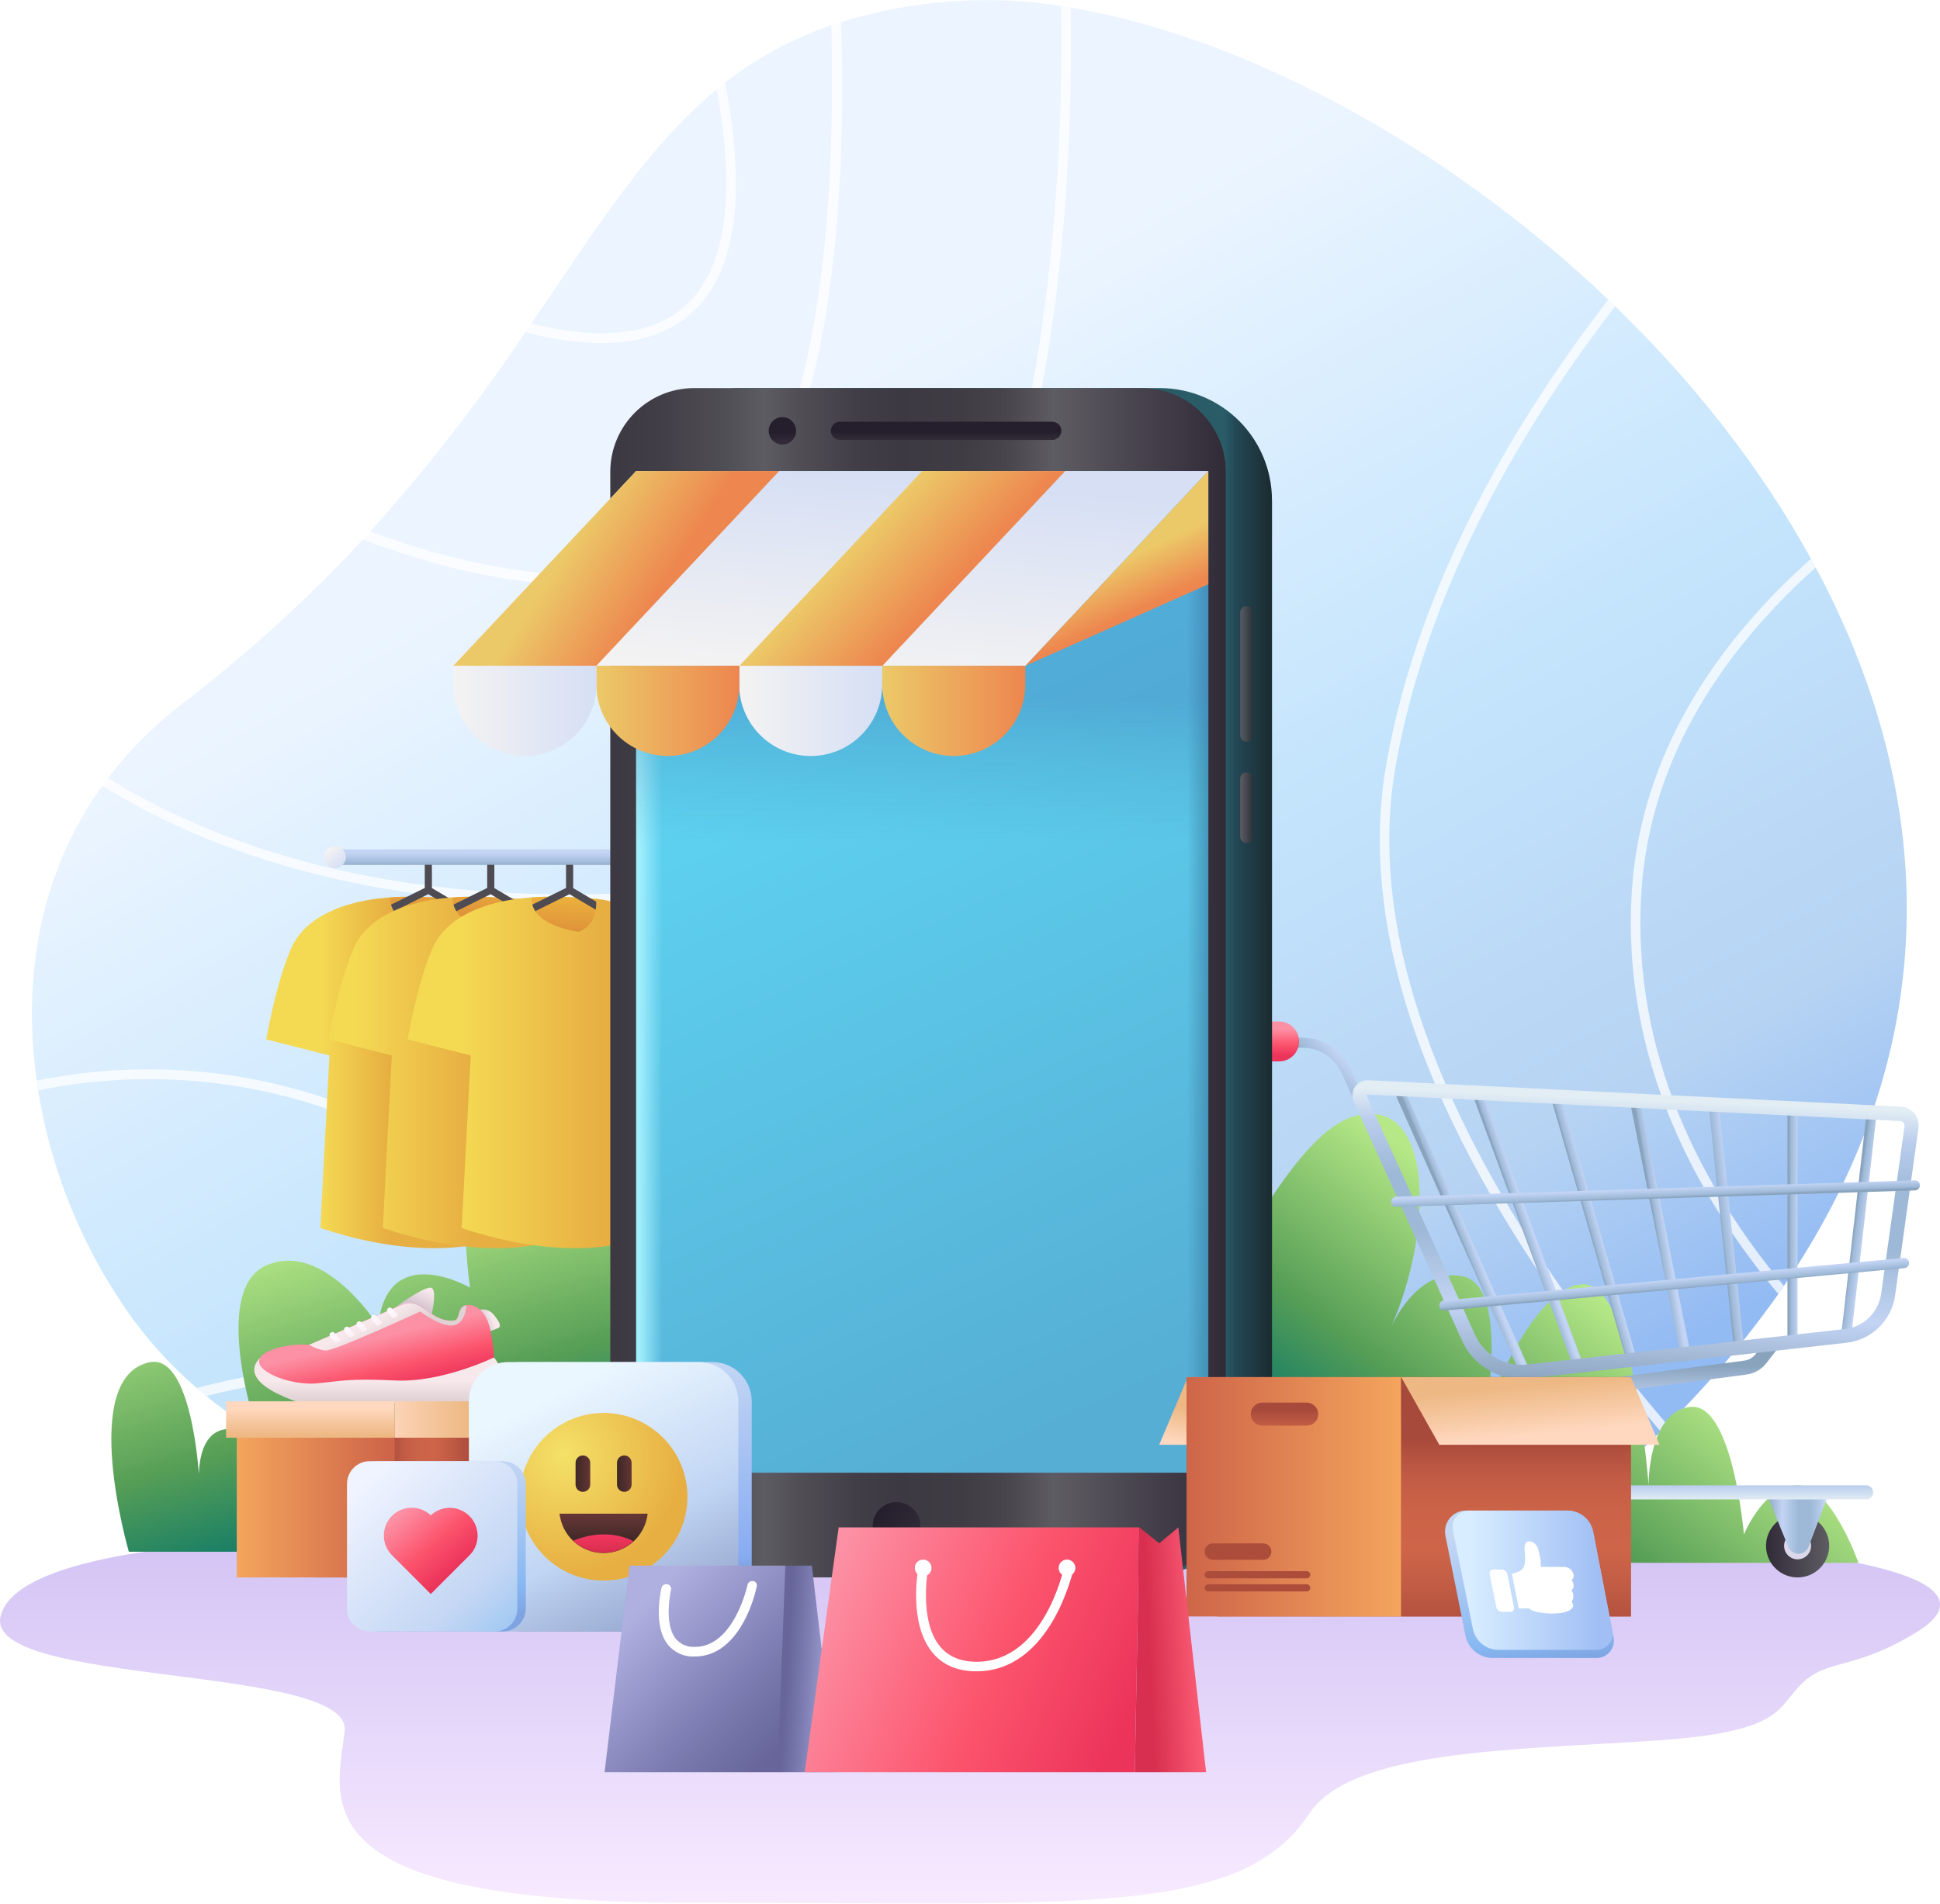 <svg xmlns="http://www.w3.org/2000/svg" xmlns:xlink="http://www.w3.org/1999/xlink" width="592" height="581" viewBox="0 0 592 581" fill="none"><g clip-path="url(#clip0_2497_10665)"><path d="M544.369 392.453C543.816 393.283 543.234 394.113 542.667 394.943C532.575 409.216 521.253 422.578 508.832 434.877C508.163 435.575 507.464 436.332 506.765 436.929C500.488 443.102 493.775 449.231 486.625 455.317H129.606C129.606 455.317 94.898 452.143 62.94 426.069C61.965 425.283 61.005 424.467 60.03 423.637C53.081 417.628 46.788 410.898 41.257 403.561C25.915 382.655 15.764 358.398 11.642 332.792C11.497 331.802 11.336 330.798 11.206 329.793C6.913 299.424 11.598 267.192 31.186 239.866C31.754 239.079 32.336 238.279 32.918 237.507C39.512 228.866 47.236 221.149 55.882 214.563C75.533 199.497 93.881 182.803 110.731 164.657C111.502 163.827 112.273 162.997 113.016 162.167C130.222 143.048 146.037 122.721 160.341 101.342L162.16 98.707C181.922 69.735 197.435 44.84 218.726 27.253C219.57 26.555 220.414 25.798 221.302 25.186C231.034 17.579 241.981 11.673 253.681 7.716C254.671 7.367 255.66 7.046 256.679 6.726C267.852 3.279 279.387 1.14 291.052 0.349C301.958 -0.383 312.911 0.105 323.708 1.805C324.683 1.951 325.687 2.096 326.619 2.271C379.008 11.006 440.959 43.967 490.728 91.413C491.427 92.082 492.184 92.752 492.824 93.436C516.385 116.22 537.079 142.251 552.577 170.465C553.043 171.353 553.523 172.227 554.032 173.115C589.381 239.094 596.089 316.676 544.369 392.453Z" fill="url(#paint0_linear_2497_10665)"></path><g opacity="0.75"><path d="M508.832 434.877C508.162 435.575 507.464 436.332 506.765 436.929C500.857 430.043 494.876 422.749 488.938 415.092C452.47 368.024 411.417 298.26 423.059 233.111C433.1 176.711 463.355 126.906 490.845 91.384C491.543 92.053 492.3 92.723 492.94 93.407C465.741 128.624 435.865 177.846 425.911 233.62C414.487 297.677 455.147 366.699 491.252 413.286C497.073 420.857 503.011 428.02 508.832 434.877Z" fill="white"></path><path d="M500.886 272.098C497.612 322.674 520.474 363.817 544.37 392.453C543.817 393.283 543.234 394.113 542.667 394.943C518.204 365.826 494.643 323.795 497.976 271.909C500.799 228.685 525.146 195.04 552.694 170.48C553.159 171.368 553.64 172.241 554.149 173.13C527.256 197.209 503.622 230.024 500.886 272.098Z" fill="white"></path><path d="M324.203 72.297C319.474 123.893 305.809 194.341 267.565 236.939C245.008 262.053 216.194 275.155 181.908 275.825C179.288 275.825 176.698 275.825 174.137 275.825C107.442 275.825 61.369 258.486 31.114 239.793C31.681 239.007 32.263 238.206 32.846 237.434C63.886 256.608 111.75 274.296 181.908 272.913C215.379 272.258 243.465 259.49 265.454 235.061C319.299 175.066 324.669 58.234 323.825 1.878C324.8 2.024 325.804 2.169 326.735 2.344C327.136 25.69 326.29 49.041 324.203 72.297Z" fill="white"></path><path d="M216.15 168.878C204.202 175.736 190.348 178.414 175.985 178.414C153.647 178.414 130.1 171.95 110.731 164.7C111.502 163.87 112.274 163.041 113.016 162.211C144.26 173.683 185.881 182.913 214.695 166.36C252.124 144.857 254.976 55.482 253.681 7.672C254.671 7.323 255.66 7.003 256.679 6.682C258.193 54.755 255.617 146.167 216.15 168.878Z" fill="white"></path><path d="M209.077 97.163C201.801 102.681 192.822 104.719 183.479 104.719C175.653 104.594 167.876 103.459 160.341 101.342L162.16 98.707C177.6 102.652 195.34 103.977 207.273 94.849C221.171 84.25 225.013 61.539 218.682 27.253C219.526 26.555 220.37 25.798 221.258 25.186C228.229 61.51 224.11 85.691 209.077 97.163Z" fill="white"></path><path d="M252.502 455.317H246.157C226.671 444.296 212.25 428.151 196.679 410.724C178.604 390.488 158.114 367.544 125.851 349.942C91.022 330.85 50.54 324.771 11.642 332.792C11.497 331.802 11.336 330.798 11.206 329.793C13.185 329.4 15.222 329.022 17.303 328.687C55.029 322.399 93.772 328.983 127.306 347.38C160.006 365.229 180.671 388.362 198.92 408.788C215.481 427.408 230.79 444.529 252.502 455.317Z" fill="white"></path><path d="M161.825 455.317H158.623C153.501 443.204 145.628 434.221 135.077 428.485C114.296 417.173 86.253 420.071 62.896 426.069C61.921 425.282 60.961 424.467 59.986 423.637C84.187 417.13 114.005 413.694 136.46 425.923C148.015 432.183 156.47 442.025 161.825 455.317Z" fill="white"></path></g><path d="M80.883 470.428C80.883 470.428 5.006 471.957 0.16 493.358C-4.686 514.759 107.369 507.917 105.172 528.298C102.974 548.68 89.76 580.709 209.397 580.709C329.034 580.709 378.368 585.484 399.498 553.572C412.348 534.165 460.459 534.165 504.772 531.254C544.34 528.648 541.924 521.529 549.885 513.784C557.845 506.038 565.893 509.955 585.131 497.973C606.523 484.637 586.15 468.055 406.571 467.691L80.883 470.428Z" fill="url(#paint1_linear_2497_10665)"></path><rect x="214.578" y="470.341" width="309.971" height="43.675" fill="url(#pattern0_2497_10665)"></rect><rect x="70.507" y="477.62" width="164.444" height="33.484" fill="url(#pattern1_2497_10665)"></rect><rect x="172.375" y="518.384" width="227.021" height="37.852" fill="url(#pattern2_2497_10665)"></rect><rect x="526.004" y="473.253" width="36.382" height="11.647" fill="url(#pattern3_2497_10665)"></rect><path d="M382.559 374.517C382.559 374.517 398.567 345.124 412.712 340.829C437.102 333.404 438.063 374.022 424.485 405.075C424.485 405.075 432.387 386.63 446.387 389.541C460.386 392.453 453.459 430.684 453.459 430.684C453.459 430.684 467.532 392.395 483.074 391.973C498.616 391.551 503.069 453.293 503.069 453.293C503.069 453.293 502.836 430.888 515.803 429.388C528.769 427.889 532.16 468.332 532.16 468.332C532.16 468.332 538.243 453.293 548.546 453.293C558.849 453.293 567.115 476.98 567.115 476.98H377.786L382.559 374.517Z" fill="url(#paint2_linear_2497_10665)"></path><path d="M192.735 395.365C192.735 395.365 181.849 346.841 158.609 344.41C135.368 341.979 143.445 392.992 143.445 392.992C143.445 392.992 118.211 378.361 115.387 404.639C115.387 404.639 98.899 378.433 81.247 386.208C63.595 393.982 79.05 438.866 79.05 438.866C79.05 438.866 61.587 427.83 60.67 449.828C60.67 449.828 58.472 413.039 45.637 415.761C23.808 420.362 39.321 473.602 39.321 473.602H193.026L192.735 395.365Z" fill="url(#paint3_linear_2497_10665)"></path><path d="M117.614 274.02C117.614 274.02 125.269 272.986 139.822 274.442C139.822 274.442 142.194 286.089 134.088 286.264C125.982 286.438 118.327 281.488 117.614 274.02Z" fill="url(#paint4_linear_2497_10665)"></path><path d="M131.803 271.05V261.601H129.62V271.006L115.795 277.849L116.755 279.814L130.668 272.913L142.281 279.77L143.387 277.892L131.803 271.05Z" fill="#4E4B53"></path><path d="M159.802 289.481C158.059 285.25 155.167 281.592 151.453 278.922C147.739 276.251 143.352 274.674 138.788 274.369C139.399 282.944 133.375 284.371 133.375 284.371C133.375 284.371 118.531 282.507 119.142 273.947C119.142 273.947 95.523 274.369 88.887 289.379C84.187 300.021 81.247 317.229 81.247 317.229L100.529 322.136L97.764 374.794C118.662 381.825 143.372 384.111 158.376 374.794L155.611 322.136L167.457 317.331C167.457 317.331 164.444 300.123 159.802 289.481Z" fill="url(#paint5_linear_2497_10665)"></path><path d="M136.664 274.02C136.664 274.02 144.304 272.986 158.871 274.442C158.871 274.442 161.243 286.089 153.137 286.264C145.031 286.438 137.377 281.488 136.664 274.02Z" fill="url(#paint6_linear_2497_10665)"></path><path d="M150.852 271.05V261.601H148.669V271.006L134.844 277.849L135.805 279.814L149.717 272.913L161.33 279.77L162.436 277.892L150.852 271.05Z" fill="#4E4B53"></path><path d="M178.851 289.481C177.106 285.249 174.211 281.591 170.495 278.92C166.778 276.249 162.389 274.673 157.823 274.369C158.434 282.944 152.424 284.371 152.424 284.371C152.424 284.371 137.566 282.507 138.191 273.947C138.191 273.947 114.572 274.369 107.936 289.379C103.236 300.021 100.282 317.229 100.282 317.229L119.564 322.136L116.813 374.794C137.711 381.825 162.421 384.111 177.411 374.794L174.631 322.136L186.462 317.331C186.462 317.331 183.552 300.123 178.851 289.481Z" fill="url(#paint7_linear_2497_10665)"></path><path d="M160.719 274.02C160.719 274.02 168.373 272.986 182.926 274.442C182.926 274.442 185.298 286.089 177.192 286.264C169.086 286.438 161.432 281.488 160.719 274.02Z" fill="url(#paint8_linear_2497_10665)"></path><path d="M174.908 271.05V261.601H172.725V271.006L158.9 277.849L159.875 279.814L173.773 272.913L185.386 279.77L186.492 277.892L174.908 271.05Z" fill="#4E4B53"></path><path d="M202.907 289.481C201.165 285.252 198.275 281.596 194.564 278.925C190.853 276.255 186.469 274.676 181.908 274.369C182.519 282.944 176.494 284.371 176.494 284.371C176.494 284.371 161.65 282.507 162.262 273.947C162.262 273.947 138.643 274.369 132.007 289.379C127.306 300.021 124.367 317.229 124.367 317.229L143.649 322.136L140.884 374.794C161.781 381.825 186.492 384.111 201.496 374.794L198.731 322.136L210.576 317.331C210.576 317.331 207.608 300.123 202.907 289.481Z" fill="url(#paint9_linear_2497_10665)"></path><path d="M192.734 259.243H102.203V263.96H192.734V259.243Z" fill="url(#paint10_linear_2497_10665)"></path><path d="M105.535 261.601C105.535 262.261 105.34 262.905 104.974 263.454C104.607 264.002 104.087 264.429 103.478 264.682C102.869 264.934 102.199 265 101.553 264.871C100.906 264.743 100.312 264.425 99.846 263.959C99.38 263.493 99.063 262.899 98.934 262.252C98.806 261.605 98.872 260.935 99.124 260.326C99.376 259.716 99.803 259.196 100.351 258.829C100.899 258.463 101.544 258.268 102.203 258.268C102.64 258.268 103.074 258.354 103.478 258.521C103.882 258.689 104.25 258.934 104.559 259.244C104.869 259.554 105.114 259.921 105.282 260.326C105.449 260.73 105.535 261.164 105.535 261.601Z" fill="url(#paint11_linear_2497_10665)"></path><path d="M474.575 471.797C474.575 473.703 474.01 475.566 472.951 477.151C471.893 478.736 470.388 479.972 468.628 480.701C466.867 481.43 464.93 481.621 463.062 481.249C461.193 480.878 459.476 479.96 458.129 478.612C456.782 477.264 455.864 475.547 455.492 473.677C455.121 471.808 455.311 469.87 456.04 468.109C456.77 466.348 458.004 464.842 459.589 463.783C461.173 462.724 463.036 462.159 464.941 462.159C467.496 462.159 469.946 463.175 471.753 464.982C473.56 466.789 474.575 469.241 474.575 471.797Z" fill="url(#paint12_linear_2497_10665)"></path><path d="M464.941 475.917C467.216 475.917 469.06 474.072 469.06 471.797C469.06 469.521 467.216 467.677 464.941 467.677C462.667 467.677 460.823 469.521 460.823 471.797C460.823 474.072 462.667 475.917 464.941 475.917Z" fill="#DBD8EA"></path><path d="M455.307 455.462L462.103 472.146C462.354 472.766 462.787 473.296 463.344 473.666C463.901 474.036 464.557 474.229 465.225 474.219C465.894 474.21 466.544 473.999 467.091 473.613C467.637 473.228 468.055 472.686 468.288 472.059L474.575 455.462H455.307Z" fill="url(#paint13_linear_2497_10665)"></path><path d="M558.18 471.797C558.18 473.703 557.615 475.566 556.556 477.151C555.498 478.736 553.993 479.972 552.233 480.701C550.472 481.43 548.535 481.621 546.666 481.249C544.798 480.878 543.081 479.96 541.734 478.612C540.386 477.264 539.469 475.547 539.097 473.677C538.726 471.808 538.916 469.87 539.645 468.109C540.375 466.348 541.609 464.842 543.194 463.783C544.778 462.724 546.641 462.159 548.546 462.159C551.101 462.159 553.551 463.175 555.358 464.982C557.165 466.789 558.18 469.241 558.18 471.797Z" fill="url(#paint14_linear_2497_10665)"></path><path d="M548.546 475.917C550.82 475.917 552.664 474.072 552.664 471.797C552.664 469.521 550.82 467.677 548.546 467.677C546.271 467.677 544.427 469.521 544.427 471.797C544.427 474.072 546.271 475.917 548.546 475.917Z" fill="#DBD8EA"></path><path d="M538.912 455.462L545.723 472.146C545.974 472.766 546.406 473.296 546.963 473.666C547.52 474.036 548.176 474.229 548.845 474.219C549.514 474.21 550.164 473.999 550.71 473.613C551.257 473.228 551.674 472.686 551.908 472.059L558.194 455.462H538.912Z" fill="url(#paint15_linear_2497_10665)"></path><path d="M428.883 333.379L426.067 334.639L463.893 419.273L466.709 418.013L428.883 333.379Z" fill="url(#paint16_linear_2497_10665)"></path><path d="M452.825 334.661L449.932 335.733L480.181 417.411L483.074 416.339L452.825 334.661Z" fill="url(#paint17_linear_2497_10665)"></path><path d="M476.75 335.978L473.786 336.832L496.457 415.566L499.422 414.711L476.75 335.978Z" fill="url(#paint18_linear_2497_10665)"></path><path d="M500.732 337.205L497.706 337.808L512.816 413.592L515.841 412.988L500.732 337.205Z" fill="url(#paint19_linear_2497_10665)"></path><path d="M524.653 338.51L521.584 338.828L529.12 411.653L532.189 411.335L524.653 338.51Z" fill="url(#paint20_linear_2497_10665)"></path><path d="M548.531 339.882H545.446V409.763H548.531V339.882Z" fill="url(#paint21_linear_2497_10665)"></path><path d="M569.448 340.913L561.814 407.841L564.879 408.191L572.513 341.263L569.448 340.913Z" fill="url(#paint22_linear_2497_10665)"></path><path d="M426.304 364.952L409.437 327.566C408.385 325.24 406.685 323.266 404.54 321.882C402.395 320.498 399.897 319.762 397.344 319.763H384.727V316.676H397.286C400.433 316.679 403.513 317.588 406.158 319.295C408.803 321.001 410.901 323.433 412.202 326.299L429.054 363.656L426.304 364.952Z" fill="url(#paint23_linear_2497_10665)"></path><path d="M569.443 457.617H445.033C444.005 457.617 442.997 457.334 442.119 456.798C441.242 456.262 440.529 455.494 440.06 454.579C439.59 453.664 439.382 452.637 439.459 451.611C439.535 450.585 439.893 449.601 440.493 448.765L453.459 430.684C454.733 428.916 456.354 427.427 458.224 426.308C460.093 425.189 462.171 424.464 464.33 424.176L532.261 415.266C532.935 415.182 533.586 414.965 534.175 414.628C534.765 414.29 535.282 413.839 535.696 413.301L538.912 409.137C539.081 408.903 539.295 408.705 539.542 408.555C539.79 408.405 540.064 408.306 540.35 408.265C540.636 408.223 540.927 408.24 541.207 408.314C541.486 408.387 541.748 408.516 541.977 408.693C542.205 408.87 542.396 409.091 542.537 409.343C542.679 409.595 542.768 409.873 542.8 410.16C542.831 410.448 542.805 410.738 542.722 411.015C542.639 411.292 542.502 411.55 542.317 411.772L539.101 415.936C538.346 416.926 537.401 417.755 536.321 418.375C535.242 418.995 534.05 419.393 532.814 419.546L464.897 428.456C463.322 428.664 461.805 429.192 460.441 430.008C459.077 430.824 457.894 431.911 456.966 433.202L444 451.313C443.863 451.503 443.781 451.726 443.763 451.96C443.745 452.193 443.793 452.427 443.9 452.635C444.007 452.843 444.169 453.017 444.369 453.139C444.569 453.26 444.799 453.323 445.033 453.322H569.443C570.022 453.322 570.577 453.552 570.987 453.962C571.396 454.371 571.626 454.927 571.626 455.506C571.626 456.085 571.396 456.64 570.987 457.05C570.577 457.46 570.022 457.69 569.443 457.69V457.617Z" fill="url(#paint24_linear_2497_10665)"></path><path d="M374.788 323.941H390.345C391.144 323.941 391.935 323.784 392.673 323.478C393.411 323.172 394.081 322.724 394.646 322.159C395.211 321.593 395.659 320.923 395.965 320.184C396.27 319.446 396.428 318.655 396.428 317.855C396.428 317.056 396.27 316.265 395.965 315.527C395.659 314.788 395.211 314.118 394.646 313.552C394.081 312.987 393.411 312.539 392.673 312.233C391.935 311.927 391.144 311.77 390.345 311.77H374.788C373.173 311.77 371.625 312.411 370.481 313.552C369.338 314.692 368.694 316.24 368.69 317.855C368.694 319.471 369.338 321.019 370.481 322.159C371.625 323.3 373.173 323.941 374.788 323.941Z" fill="url(#paint25_linear_2497_10665)"></path><path d="M464.228 420.871C460.396 420.856 456.65 419.737 453.437 417.648C450.224 415.56 447.681 412.59 446.11 409.093L413.134 336.301C412.797 335.568 412.656 334.76 412.725 333.956C412.793 333.152 413.07 332.38 413.527 331.715C413.965 331.057 414.567 330.524 415.274 330.169C415.981 329.814 416.768 329.65 417.558 329.691L580.096 337.757C580.877 337.798 581.64 338 582.339 338.351C583.038 338.701 583.657 339.193 584.156 339.795C584.666 340.417 585.042 341.137 585.26 341.912C585.478 342.686 585.533 343.497 585.422 344.294L578.32 395.248C577.823 398.971 576.102 402.422 573.427 405.058C570.753 407.694 567.278 409.365 563.549 409.807L466.44 420.74C465.706 420.827 464.967 420.871 464.228 420.871ZM417.31 334.03C417.264 334.03 417.218 334.042 417.177 334.065C417.136 334.088 417.102 334.121 417.077 334.161C417.043 334.221 417.025 334.288 417.025 334.357C417.025 334.426 417.043 334.494 417.077 334.554L450.054 407.259C451.393 410.28 453.656 412.799 456.517 414.452C459.378 416.106 462.689 416.808 465.974 416.46L563.084 405.614C565.862 405.283 568.451 404.034 570.439 402.063C572.427 400.093 573.7 397.515 574.056 394.739L581.173 343.784C581.199 343.581 581.184 343.374 581.129 343.176C581.074 342.979 580.98 342.794 580.853 342.634C580.605 342.357 580.262 342.185 579.892 342.153L417.369 334.059L417.31 334.03Z" fill="url(#paint26_linear_2497_10665)"></path><path d="M426.027 368.33C425.618 368.33 425.226 368.167 424.937 367.878C424.647 367.588 424.485 367.196 424.485 366.787C424.485 366.377 424.647 365.985 424.937 365.695C425.226 365.406 425.618 365.243 426.027 365.243L584.272 360.264C584.474 360.246 584.678 360.27 584.87 360.335C585.062 360.4 585.238 360.504 585.387 360.641C585.537 360.779 585.656 360.945 585.737 361.131C585.818 361.317 585.86 361.517 585.859 361.72C585.875 362.125 585.731 362.519 585.459 362.819C585.186 363.118 584.807 363.299 584.403 363.322L426.071 368.33H426.027Z" fill="url(#paint27_linear_2497_10665)"></path><path d="M440.682 399.994C440.296 399.98 439.929 399.821 439.654 399.549C439.38 399.277 439.217 398.911 439.199 398.525C439.181 398.139 439.308 397.76 439.556 397.463C439.803 397.166 440.153 396.973 440.536 396.923L580.824 383.951C581.029 383.925 581.238 383.94 581.438 383.996C581.637 384.053 581.824 384.149 581.985 384.279C582.147 384.409 582.281 384.57 582.379 384.753C582.477 384.936 582.537 385.137 582.555 385.343C582.574 385.55 582.551 385.758 582.487 385.956C582.423 386.153 582.32 386.336 582.185 386.492C582.049 386.649 581.883 386.777 581.696 386.868C581.51 386.959 581.307 387.012 581.1 387.023L440.828 399.994H440.682Z" fill="url(#paint28_linear_2497_10665)"></path><path d="M388.162 152.617V440.875C388.162 451.62 383.895 461.926 376.299 469.524C368.704 477.122 358.403 481.391 347.662 481.391H225.886C219.1 481.391 212.593 478.694 207.795 473.895C202.997 469.095 200.302 462.585 200.302 455.797L200.302 144.042C200.302 137.254 202.997 130.744 207.795 125.944C212.593 121.144 219.1 118.448 225.886 118.448L353.948 118.448C363.018 118.448 371.717 122.052 378.131 128.468C384.544 134.885 388.147 143.587 388.147 152.66L388.162 152.617Z" fill="url(#paint29_linear_2497_10665)"></path><path d="M374.06 455.841V144.042C374.06 129.907 362.606 118.448 348.477 118.448L211.813 118.448C197.684 118.448 186.23 129.907 186.23 144.042L186.23 455.841C186.23 469.976 197.684 481.435 211.813 481.435H348.477C362.606 481.435 374.06 469.976 374.06 455.841Z" fill="url(#paint30_linear_2497_10665)"></path><rect x="371.746" y="233.038" width="14.553" height="32.029" fill="url(#pattern4_2497_10665)"></rect><path d="M380.405 257.292C380.917 257.288 381.407 257.083 381.77 256.721C382.132 256.359 382.337 255.868 382.341 255.356V237.638C382.337 237.126 382.132 236.636 381.77 236.273C381.407 235.911 380.917 235.706 380.405 235.702C379.89 235.702 379.397 235.905 379.031 236.268C378.666 236.631 378.459 237.123 378.455 237.638V255.356C378.459 255.871 378.666 256.363 379.031 256.726C379.397 257.089 379.89 257.292 380.405 257.292Z" fill="url(#paint31_linear_2497_10665)"></path><rect x="371.746" y="182.083" width="14.553" height="52.41" fill="url(#pattern5_2497_10665)"></rect><path d="M380.405 184.98H380.391C379.322 184.98 378.455 185.847 378.455 186.916V224.419C378.455 225.488 379.322 226.355 380.391 226.355H380.405C381.474 226.355 382.341 225.488 382.341 224.419V186.916C382.341 185.847 381.474 184.98 380.405 184.98Z" fill="url(#paint32_linear_2497_10665)"></path><path d="M368.719 143.75H194.132V449.479H368.719V143.75Z" fill="url(#paint33_linear_2497_10665)"></path><path style="mix-blend-mode:multiply" d="M368.719 143.75H358.736V449.479H368.719V143.75Z" fill="url(#paint34_linear_2497_10665)"></path><path d="M203.547 143.75H194.132V449.479H203.547V143.75Z" fill="url(#paint35_linear_2497_10665)"></path><path d="M266.312 465.741C266.312 467.18 266.739 468.588 267.539 469.785C268.338 470.982 269.475 471.915 270.804 472.466C272.134 473.017 273.597 473.161 275.008 472.88C276.42 472.599 277.716 471.906 278.734 470.888C279.752 469.87 280.445 468.573 280.725 467.161C281.006 465.749 280.862 464.285 280.311 462.955C279.761 461.625 278.828 460.488 277.631 459.688C276.435 458.888 275.028 458.461 273.589 458.461C271.659 458.461 269.808 459.228 268.444 460.593C267.079 461.958 266.313 463.81 266.312 465.741Z" fill="url(#paint36_linear_2497_10665)"></path><path style="mix-blend-mode:multiply" opacity="0.44" d="M194.132 268.953H368.719V143.751L194.132 143.751L194.132 268.953Z" fill="url(#paint37_linear_2497_10665)"></path><path d="M256.315 134.287H321.088C321.829 134.287 322.54 133.993 323.064 133.469C323.588 132.945 323.882 132.234 323.882 131.492C323.882 131.126 323.81 130.763 323.67 130.425C323.529 130.086 323.323 129.779 323.063 129.521C322.804 129.262 322.495 129.058 322.157 128.919C321.818 128.78 321.455 128.71 321.088 128.712H256.315C255.949 128.71 255.587 128.78 255.249 128.919C254.911 129.058 254.603 129.263 254.345 129.522C254.087 129.78 253.882 130.088 253.743 130.426C253.604 130.764 253.533 131.127 253.535 131.492C253.533 131.859 253.604 132.222 253.743 132.561C253.881 132.9 254.086 133.208 254.344 133.468C254.602 133.728 254.91 133.934 255.248 134.074C255.586 134.215 255.949 134.287 256.315 134.287Z" fill="url(#paint38_linear_2497_10665)"></path><path d="M238.75 135.671C241.057 135.671 242.926 133.8 242.926 131.492C242.926 129.185 241.057 127.314 238.75 127.314C236.443 127.314 234.573 129.185 234.573 131.492C234.573 133.8 236.443 135.671 238.75 135.671Z" fill="url(#paint39_linear_2497_10665)"></path><path d="M138.337 203.193H312.925L368.719 143.75H194.132L138.337 203.193Z" fill="url(#paint40_linear_2497_10665)"></path><path d="M291.052 230.738C296.841 230.738 302.394 228.437 306.487 224.341C310.581 220.246 312.881 214.692 312.881 208.9V203.193H269.223V208.9C269.223 214.692 271.523 220.246 275.617 224.341C279.71 228.437 285.263 230.738 291.052 230.738Z" fill="url(#paint41_linear_2497_10665)"></path><path d="M247.394 230.738C253.184 230.738 258.736 228.437 262.83 224.341C266.923 220.246 269.223 214.692 269.223 208.9V203.193H225.565V208.9C225.565 214.692 227.865 220.246 231.959 224.341C236.053 228.437 241.605 230.738 247.394 230.738Z" fill="url(#paint42_linear_2497_10665)"></path><path d="M203.809 230.738C209.599 230.738 215.151 228.437 219.245 224.341C223.338 220.246 225.638 214.692 225.638 208.9V203.193H181.98V208.9C181.98 214.692 184.28 220.246 188.374 224.341C192.468 228.437 198.02 230.738 203.809 230.738Z" fill="url(#paint43_linear_2497_10665)"></path><path d="M160.166 230.738C165.955 230.738 171.507 228.437 175.601 224.341C179.695 220.246 181.995 214.692 181.995 208.9V203.193H138.337V208.9C138.337 214.692 140.637 220.246 144.73 224.341C148.824 228.437 154.376 230.738 160.166 230.738Z" fill="url(#paint44_linear_2497_10665)"></path><path d="M281.418 143.75L225.638 203.193H269.281L325.076 143.75H281.418Z" fill="url(#paint45_linear_2497_10665)"></path><path d="M138.337 203.193H181.98L237.775 143.75H194.132L138.337 203.193Z" fill="url(#paint46_linear_2497_10665)"></path><path d="M312.925 203.193L368.719 178.327V143.75L312.925 203.193Z" fill="url(#paint47_linear_2497_10665)"></path><path d="M146.472 399.718C147.266 399.575 148.083 399.651 148.837 399.939C149.591 400.226 150.252 400.713 150.75 401.348C152.511 403.547 153.035 404.784 152.074 405.308C150.96 405.803 149.812 406.222 148.64 406.56L146.472 399.718Z" fill="url(#paint48_linear_2497_10665)"></path><path d="M120.597 399.077C120.597 399.077 128.674 392.992 131.308 392.992C133.942 392.992 131.308 402.979 131.308 402.979L120.597 399.077Z" fill="url(#paint49_linear_2497_10665)"></path><path d="M150.75 414.291C150.75 414.291 154.883 419.386 153.836 423.172C152.788 426.957 149.077 428.107 137.115 428.718C125.152 429.33 124.527 427.263 111.517 428.718C98.507 430.174 93.486 429.33 86.006 425.996C78.526 422.662 75.208 418.425 79.457 414.349L150.75 414.291Z" fill="url(#paint50_linear_2497_10665)"></path><path d="M79.049 415.601C79.137 419.124 89.236 422.88 96.644 422.211C104.051 421.541 106.234 420.624 120.568 421.323C134.902 422.021 150.75 414.291 150.75 414.291C150.75 414.291 150.226 405.832 148.465 402.411C146.836 399.223 144.522 398.044 142.368 398.335L141.859 398.437C139.574 399.063 140.403 402.804 138.613 402.979C136.823 403.154 134.655 403.11 130.697 400.286C126.738 397.461 125.589 397.374 123.304 397.913L94.359 410.418C87.854 409.967 78.962 412.092 79.049 415.601Z" fill="url(#paint51_linear_2497_10665)"></path><path d="M94.359 410.418C95.871 411.392 97.591 411.995 99.379 412.18C102.29 412.267 128.223 400.286 128.223 400.286C128.223 400.286 135.703 405.963 139.312 404.216C141.553 403.11 142.222 400.315 142.368 398.393L141.859 398.495C139.574 399.121 140.403 402.862 138.613 403.037C136.823 403.212 134.655 403.168 130.697 400.344C126.738 397.519 125.589 397.432 123.304 397.971L94.359 410.418Z" fill="url(#paint52_linear_2497_10665)"></path><path d="M119.637 399.383L121.281 401.261C121.321 401.308 121.349 401.364 121.364 401.423C121.379 401.483 121.38 401.545 121.367 401.606C121.355 401.666 121.328 401.723 121.291 401.771C121.253 401.82 121.205 401.86 121.15 401.887L120.248 402.309C120.167 402.353 120.072 402.367 119.982 402.348C119.891 402.33 119.81 402.28 119.753 402.207L118.298 400.504C118.217 400.409 118.158 400.297 118.125 400.176C118.091 400.055 118.085 399.929 118.106 399.805C118.126 399.682 118.174 399.564 118.245 399.461C118.316 399.358 118.408 399.272 118.516 399.208C118.691 399.093 118.903 399.047 119.11 399.079C119.317 399.112 119.505 399.22 119.637 399.383Z" fill="url(#paint53_linear_2497_10665)"></path><path d="M114.791 401.639L116.421 403.517C116.463 403.564 116.494 403.619 116.51 403.679C116.527 403.74 116.529 403.803 116.516 403.864C116.503 403.925 116.476 403.983 116.437 404.031C116.397 404.08 116.347 404.118 116.29 404.143L115.387 404.58C115.306 404.616 115.214 404.624 115.128 404.603C115.041 404.582 114.963 404.533 114.907 404.464L113.452 402.76C113.368 402.666 113.307 402.554 113.272 402.433C113.238 402.312 113.231 402.185 113.251 402.06C113.272 401.936 113.321 401.818 113.393 401.715C113.466 401.612 113.56 401.526 113.67 401.465C113.845 401.349 114.057 401.303 114.264 401.336C114.471 401.368 114.659 401.476 114.791 401.639Z" fill="url(#paint54_linear_2497_10665)"></path><path d="M110.294 403.576L111.939 405.454C111.981 405.5 112.012 405.555 112.028 405.616C112.045 405.676 112.047 405.739 112.034 405.801C112.021 405.862 111.994 405.919 111.955 405.968C111.915 406.016 111.865 406.055 111.808 406.08L110.905 406.517C110.825 406.552 110.735 406.561 110.649 406.543C110.563 406.524 110.484 406.48 110.425 406.415L108.97 404.697C108.889 404.6 108.831 404.488 108.799 404.366C108.767 404.245 108.762 404.118 108.784 403.995C108.806 403.871 108.855 403.754 108.928 403.651C109 403.549 109.094 403.463 109.203 403.401C109.376 403.297 109.581 403.257 109.78 403.289C109.98 403.321 110.162 403.423 110.294 403.576Z" fill="url(#paint55_linear_2497_10665)"></path><path d="M106.51 405.221L108.155 407.084C108.197 407.132 108.228 407.188 108.244 407.25C108.261 407.311 108.263 407.375 108.25 407.438C108.237 407.5 108.21 407.558 108.171 407.608C108.132 407.658 108.081 407.698 108.024 407.725L107.122 408.147C107.043 408.19 106.951 408.203 106.863 408.185C106.775 408.166 106.696 408.117 106.641 408.045L105.186 406.342C105.106 406.244 105.047 406.13 105.015 406.008C104.983 405.885 104.978 405.758 105 405.633C105.022 405.508 105.071 405.39 105.143 405.286C105.216 405.182 105.31 405.095 105.419 405.032C105.593 404.926 105.799 404.887 106 404.922C106.201 404.957 106.382 405.063 106.51 405.221Z" fill="url(#paint56_linear_2497_10665)"></path><path d="M102.087 406.851L103.731 408.729C103.773 408.776 103.804 408.831 103.821 408.891C103.837 408.952 103.839 409.015 103.826 409.076C103.814 409.137 103.786 409.195 103.747 409.243C103.708 409.292 103.657 409.33 103.6 409.355L102.698 409.792C102.616 409.828 102.525 409.836 102.438 409.815C102.351 409.794 102.274 409.745 102.218 409.676L100.762 407.972C100.682 407.876 100.624 407.763 100.592 407.642C100.559 407.521 100.554 407.394 100.577 407.27C100.599 407.147 100.648 407.03 100.72 406.927C100.792 406.825 100.886 406.739 100.995 406.677C101.167 406.567 101.373 406.523 101.574 406.556C101.775 406.588 101.958 406.693 102.087 406.851Z" fill="url(#paint57_linear_2497_10665)"></path><path d="M166.482 433.246H96.164V481.435H166.482V433.246Z" fill="url(#paint58_linear_2497_10665)"></path><path d="M120.423 433.246H72.253V481.435H120.423V433.246Z" fill="url(#paint59_linear_2497_10665)"></path><path d="M120.408 427.685H68.994V438.793H120.408V427.685Z" fill="url(#paint60_linear_2497_10665)"></path><path d="M166.496 427.685H120.423V438.793H166.496V427.685Z" fill="url(#paint61_linear_2497_10665)"></path><rect x="338.275" y="410.651" width="171.721" height="91.719" fill="url(#pattern6_2497_10665)"></rect><path d="M432.547 420.303L420.919 440.947H353.73L362.462 420.303H432.547Z" fill="url(#paint62_linear_2497_10665)"></path><path d="M497.67 420.303H371.484V493.343H497.67V420.303Z" fill="url(#paint63_linear_2497_10665)"></path><path d="M362.069 420.303V493.343H427.556V420.303H362.069ZM401.259 434.076C400.933 434.404 400.546 434.665 400.118 434.842C399.691 435.02 399.233 435.111 398.77 435.109H385.193C384.731 435.111 384.273 435.022 383.846 434.847C383.419 434.671 383.031 434.413 382.704 434.087C382.376 433.761 382.117 433.374 381.94 432.947C381.762 432.52 381.671 432.063 381.671 431.601C381.671 430.666 382.042 429.77 382.703 429.11C383.363 428.449 384.259 428.078 385.193 428.078H398.741C399.675 428.078 400.571 428.449 401.232 429.11C401.892 429.77 402.263 430.666 402.263 431.601C402.268 432.059 402.181 432.514 402.009 432.939C401.837 433.364 401.582 433.75 401.259 434.076Z" fill="url(#paint64_linear_2497_10665)"></path><path d="M497.67 420.303H427.584V493.343H497.67V420.303Z" fill="url(#paint65_linear_2497_10665)"></path><path d="M427.584 420.303L439.212 440.947H506.401L497.67 420.303H427.584Z" fill="url(#paint66_linear_2497_10665)"></path><path d="M385.469 476.062H370.116C369.451 476.063 368.813 475.799 368.341 475.33C367.869 474.861 367.602 474.224 367.599 473.558C367.599 472.89 367.864 472.25 368.336 471.777C368.808 471.305 369.449 471.04 370.116 471.04H385.469C385.799 471.04 386.126 471.105 386.43 471.232C386.735 471.359 387.012 471.544 387.244 471.778C387.477 472.012 387.661 472.29 387.786 472.596C387.911 472.901 387.974 473.228 387.972 473.558C387.972 474.223 387.709 474.859 387.239 475.329C386.77 475.799 386.133 476.062 385.469 476.062Z" fill="#AC4D3C"></path><path d="M398.741 481.711H368.69C368.402 481.707 368.126 481.591 367.922 481.387C367.719 481.183 367.602 480.908 367.599 480.619C367.599 480.33 367.714 480.052 367.918 479.847C368.123 479.642 368.401 479.527 368.69 479.527H398.741C399.031 479.527 399.308 479.642 399.513 479.847C399.718 480.052 399.833 480.33 399.833 480.619C399.829 480.908 399.713 481.183 399.509 481.387C399.305 481.591 399.03 481.707 398.741 481.711Z" fill="#AC4D3C"></path><path d="M398.741 485.715H368.69C368.402 485.711 368.126 485.595 367.922 485.391C367.719 485.187 367.602 484.911 367.599 484.623C367.599 484.333 367.714 484.056 367.918 483.851C368.123 483.646 368.401 483.531 368.69 483.531H398.741C399.031 483.531 399.308 483.646 399.513 483.851C399.718 484.056 399.833 484.333 399.833 484.623C399.829 484.911 399.713 485.187 399.509 485.391C399.305 485.595 399.03 485.711 398.741 485.715Z" fill="#AC4D3C"></path><rect x="434.322" y="451.415" width="69.853" height="64.057" fill="url(#pattern7_2497_10665)"></rect><path d="M487.032 506.009H455.147C453.293 505.932 451.515 505.248 450.088 504.062C448.66 502.875 447.661 501.253 447.245 499.443L441.075 468.667C440.889 467.741 440.912 466.785 441.141 465.869C441.369 464.953 441.799 464.1 442.397 463.37C442.996 462.64 443.749 462.052 444.603 461.649C445.456 461.246 446.389 461.037 447.332 461.038H478.198C480.057 461.101 481.842 461.78 483.273 462.968C484.703 464.157 485.698 465.788 486.101 467.604L492.329 499.443C492.531 500.237 492.545 501.067 492.37 501.867C492.196 502.667 491.837 503.415 491.323 504.053C490.809 504.69 490.153 505.198 489.409 505.538C488.664 505.878 487.85 506.039 487.032 506.009Z" fill="url(#paint67_linear_2497_10665)"></path><path d="M486.959 503.534H456.952C455.201 503.463 453.523 502.817 452.176 501.696C450.83 500.575 449.889 499.041 449.501 497.332L443.403 467.24C443.207 466.491 443.189 465.706 443.351 464.949C443.512 464.191 443.85 463.483 444.335 462.879C444.821 462.276 445.441 461.795 446.146 461.476C446.851 461.156 447.621 461.006 448.395 461.038H478.679C480.433 461.102 482.117 461.745 483.468 462.867C484.818 463.989 485.76 465.526 486.144 467.24L491.965 497.332C492.162 498.083 492.18 498.869 492.017 499.627C491.855 500.386 491.516 501.096 491.029 501.699C490.542 502.303 489.92 502.783 489.213 503.102C488.506 503.421 487.734 503.569 486.959 503.534Z" fill="url(#paint68_linear_2497_10665)"></path><path d="M477.326 478.232H470.486C470.401 478.225 470.321 478.187 470.262 478.125C470.203 478.063 470.169 477.982 470.166 477.897C470.208 476.868 470.105 475.839 469.86 474.84C469.766 474.23 469.635 473.627 469.467 473.034C469.312 472.402 468.997 471.82 468.55 471.346C468.073 470.808 467.404 470.479 466.688 470.428C465.116 470.428 465.232 471.957 465.232 473.194C465.473 474.606 465.473 476.048 465.232 477.46C465.14 477.919 464.942 478.35 464.654 478.719C464.366 479.088 463.996 479.385 463.573 479.586C462.933 479.894 462.259 480.128 461.565 480.284C461.537 480.287 461.51 480.297 461.486 480.311C461.462 480.326 461.441 480.346 461.426 480.37C461.41 480.394 461.401 480.42 461.397 480.449C461.393 480.477 461.396 480.505 461.405 480.532L463.413 490.621C463.429 490.696 463.469 490.763 463.527 490.813C463.585 490.863 463.657 490.893 463.733 490.898H466.542C466.63 490.9 466.714 490.936 466.775 490.999C468.332 492.747 479.96 493.504 480.061 489.893C479.995 489.563 479.861 489.251 479.669 488.976C479.631 488.931 479.61 488.874 479.61 488.816C479.61 488.757 479.631 488.7 479.669 488.656C479.873 488.393 480.016 488.088 480.087 487.763C480.157 487.438 480.154 487.101 480.076 486.777V486.501C479.998 486.173 479.86 485.862 479.669 485.584C479.633 485.538 479.614 485.482 479.614 485.424C479.614 485.366 479.633 485.309 479.669 485.263C479.879 485.061 480.033 484.806 480.115 484.525C480.197 484.244 480.203 483.946 480.134 483.662V483.4C480.066 483.064 479.927 482.747 479.727 482.468C479.689 482.423 479.668 482.367 479.668 482.308C479.668 482.249 479.689 482.193 479.727 482.148C479.933 481.942 480.083 481.687 480.165 481.407C480.246 481.127 480.256 480.831 480.192 480.546C480.043 479.895 479.679 479.313 479.159 478.893C478.639 478.474 477.993 478.241 477.326 478.232Z" fill="white"></path><path d="M460.852 491.931H458.291C457.886 491.911 457.499 491.757 457.191 491.494C456.883 491.23 456.671 490.872 456.588 490.475L454.594 480.503C454.54 480.329 454.528 480.146 454.56 479.967C454.593 479.788 454.668 479.62 454.779 479.476C454.891 479.333 455.036 479.219 455.201 479.144C455.367 479.07 455.548 479.036 455.729 479.047H458.291C458.695 479.067 459.082 479.221 459.39 479.485C459.698 479.748 459.91 480.106 459.993 480.503L461.987 490.475C462.042 490.649 462.053 490.833 462.021 491.011C461.989 491.19 461.913 491.358 461.802 491.502C461.69 491.645 461.545 491.759 461.38 491.834C461.214 491.908 461.033 491.942 460.852 491.931Z" fill="white"></path><rect x="137.449" y="406.284" width="106.234" height="100.454" fill="url(#pattern8_2497_10665)"></rect><path d="M217.387 415.703H159.176C152.546 415.703 147.17 421.08 147.17 427.714V485.948C147.17 492.581 152.546 497.958 159.176 497.958H217.387C224.017 497.958 229.393 492.581 229.393 485.948V427.714C229.393 421.08 224.017 415.703 217.387 415.703Z" fill="url(#paint69_linear_2497_10665)"></path><path d="M213.297 415.703H155.087C148.456 415.703 143.081 421.08 143.081 427.714V485.948C143.081 492.581 148.456 497.958 155.087 497.958H213.297C219.928 497.958 225.303 492.581 225.303 485.948V427.714C225.303 421.08 219.928 415.703 213.297 415.703Z" fill="url(#paint70_linear_2497_10665)"></path><path d="M184.192 482.41C177.412 482.406 170.911 479.71 166.117 474.914C161.322 470.118 158.627 463.614 158.624 456.831C158.624 450.043 161.319 443.533 166.117 438.733C170.915 433.933 177.422 431.237 184.207 431.237C190.99 431.241 197.493 433.939 202.288 438.738C207.083 443.538 209.776 450.045 209.776 456.831C209.776 460.191 209.114 463.519 207.828 466.623C206.542 469.727 204.658 472.548 202.282 474.923C199.906 477.299 197.086 479.182 193.982 480.467C190.878 481.752 187.551 482.412 184.192 482.41Z" fill="url(#paint71_radial_2497_10665)"></path><path d="M177.862 455.317C177.271 455.317 176.705 455.082 176.287 454.664C175.87 454.247 175.635 453.68 175.635 453.089V446.436C175.639 445.846 175.875 445.282 176.292 444.865C176.708 444.448 177.272 444.212 177.862 444.208C178.454 444.208 179.022 444.443 179.441 444.86C179.861 445.277 180.099 445.844 180.103 446.436V453.089C180.103 453.383 180.045 453.674 179.932 453.945C179.819 454.216 179.654 454.462 179.446 454.669C179.237 454.876 178.99 455.04 178.718 455.151C178.447 455.262 178.155 455.319 177.862 455.317Z" fill="url(#paint72_linear_2497_10665)"></path><path d="M190.508 455.317C190.215 455.319 189.924 455.262 189.653 455.151C189.382 455.04 189.136 454.876 188.929 454.669C188.722 454.461 188.558 454.215 188.447 453.944C188.336 453.673 188.279 453.382 188.281 453.089V446.436C188.281 445.845 188.516 445.279 188.933 444.861C189.351 444.443 189.917 444.208 190.508 444.208C191.097 444.212 191.661 444.448 192.078 444.865C192.495 445.282 192.731 445.846 192.734 446.436V453.089C192.734 453.68 192.5 454.247 192.082 454.664C191.665 455.082 191.098 455.317 190.508 455.317Z" fill="url(#paint73_linear_2497_10665)"></path><path d="M170.746 461.984C171.123 465.288 172.701 468.337 175.181 470.551C177.661 472.765 180.869 473.988 184.192 473.988C187.516 473.988 190.723 472.765 193.203 470.551C195.683 468.337 197.262 465.288 197.639 461.984H170.746Z" fill="url(#paint74_linear_2497_10665)"></path><path d="M174.893 470.239C177.349 472.564 180.587 473.883 183.968 473.937C187.349 473.991 190.627 472.775 193.157 470.53L193.026 470.239C184.003 465.871 175.024 470.239 174.893 470.239Z" fill="url(#paint75_linear_2497_10665)"></path><rect x="99.612" y="436.856" width="72.763" height="69.881" fill="url(#pattern9_2497_10665)"></rect><path d="M153.384 445.956H115.533C111.635 445.956 108.475 449.117 108.475 453.016V490.883C108.475 494.783 111.635 497.944 115.533 497.944H153.384C157.282 497.944 160.442 494.783 160.442 490.883V453.016C160.442 449.117 157.282 445.956 153.384 445.956Z" fill="url(#paint76_linear_2497_10665)"></path><path d="M150.911 445.956H112.826C108.993 445.956 105.885 449.065 105.885 452.9V491C105.885 494.835 108.993 497.944 112.826 497.944H150.911C154.744 497.944 157.852 494.835 157.852 491V452.9C157.852 449.065 154.744 445.956 150.911 445.956Z" fill="url(#paint77_linear_2497_10665)"></path><path d="M143.227 462.669C141.672 461.117 139.577 460.229 137.381 460.191C135.186 460.153 133.061 460.968 131.454 462.465C129.845 460.951 127.711 460.123 125.503 460.156C123.295 460.19 121.187 461.081 119.625 462.642C118.062 464.203 117.169 466.311 117.133 468.52C117.097 470.729 117.922 472.865 119.433 474.476L131.454 486.501L143.474 474.476C144.97 472.859 145.78 470.725 145.734 468.522C145.688 466.32 144.789 464.221 143.227 462.669Z" fill="url(#paint78_linear_2497_10665)"></path><path d="M239.652 477.824H247.729L255.209 540.906H237.28L235.606 506.097L239.652 477.824Z" fill="url(#paint79_linear_2497_10665)"></path><path d="M184.483 540.906L192.094 477.824H239.652L237.28 540.906H184.483Z" fill="url(#paint80_linear_2497_10665)"></path><path d="M230.775 483.152C230.565 482.839 230.242 482.62 229.873 482.541C229.767 482.527 229.659 482.527 229.553 482.541C229.212 482.534 228.88 482.647 228.614 482.86C228.348 483.073 228.166 483.372 228.098 483.706C228.098 483.895 223.95 502.632 212.09 502.632C210.981 502.709 209.869 502.524 208.845 502.092C207.821 501.659 206.914 500.991 206.196 500.142C202.427 495.353 204.741 485.365 204.741 485.263C204.786 485.077 204.794 484.883 204.765 484.694C204.735 484.504 204.668 484.322 204.568 484.159C204.468 483.995 204.337 483.853 204.182 483.74C204.026 483.627 203.85 483.546 203.664 483.502H203.329C202.997 483.492 202.671 483.597 202.406 483.798C202.141 483.999 201.953 484.285 201.874 484.608C201.597 485.788 199.269 496.255 203.809 501.962C204.791 503.167 206.043 504.123 207.465 504.75C208.886 505.378 210.436 505.66 211.988 505.573C226.38 505.573 230.732 485.191 230.906 484.274C230.96 484.087 230.976 483.892 230.954 483.7C230.931 483.507 230.871 483.321 230.775 483.152Z" fill="white"></path><path d="M255.922 466.163L245.561 540.906H346.294L347.676 466.163H255.922Z" fill="url(#paint81_linear_2497_10665)"></path><path d="M347.676 466.163L353.745 471.025L359.566 466.163L368.05 540.906H346.294L347.676 466.163Z" fill="url(#paint82_linear_2497_10665)"></path><path d="M297.95 510.086C292.129 510.086 287.676 508.149 284.532 504.35C277.081 495.309 280.167 478.96 280.283 478.261L283.193 478.814C283.193 478.974 280.283 494.523 286.846 502.501C289.407 505.602 293.162 507.174 298.008 507.174C318.629 507.174 324.668 478.538 324.727 478.246L327.637 478.829C327.433 479.149 320.943 510.086 297.95 510.086Z" fill="white"></path><path d="M284.256 478.537C284.256 479.041 284.107 479.534 283.827 479.953C283.547 480.372 283.149 480.698 282.684 480.891C282.219 481.084 281.706 481.135 281.212 481.036C280.718 480.938 280.265 480.695 279.908 480.339C279.552 479.983 279.31 479.529 279.212 479.035C279.113 478.54 279.164 478.028 279.356 477.562C279.549 477.097 279.876 476.699 280.294 476.419C280.713 476.139 281.206 475.99 281.709 475.99C282.385 475.99 283.033 476.258 283.51 476.736C283.988 477.214 284.256 477.862 284.256 478.537Z" fill="white"></path><path d="M328.147 478.537C328.147 479.041 327.997 479.534 327.717 479.953C327.438 480.372 327.04 480.698 326.575 480.891C326.109 481.084 325.597 481.135 325.103 481.036C324.609 480.938 324.155 480.695 323.799 480.339C323.443 479.983 323.2 479.529 323.102 479.035C323.004 478.54 323.054 478.028 323.247 477.562C323.44 477.097 323.766 476.699 324.185 476.419C324.604 476.139 325.096 475.99 325.6 475.99C326.275 475.99 326.923 476.258 327.401 476.736C327.878 477.214 328.147 477.862 328.147 478.537Z" fill="white"></path></g><defs><pattern id="pattern0_2497_10665" patternContentUnits="objectBoundingBox" width="1" height="1"><use xlink:href="#image0_2497_10665" transform="scale(0.005 0.033)"></use></pattern><pattern id="pattern1_2497_10665" patternContentUnits="objectBoundingBox" width="1" height="1"><use xlink:href="#image1_2497_10665" transform="scale(0.009 0.043)"></use></pattern><pattern id="pattern2_2497_10665" patternContentUnits="objectBoundingBox" width="1" height="1"><use xlink:href="#image2_2497_10665" transform="scale(0.006 0.038)"></use></pattern><pattern id="pattern3_2497_10665" patternContentUnits="objectBoundingBox" width="1" height="1"><use xlink:href="#image3_2497_10665" transform="scale(0.04 0.125)"></use></pattern><pattern id="pattern4_2497_10665" patternContentUnits="objectBoundingBox" width="1" height="1"><use xlink:href="#image4_2497_10665" transform="scale(0.1 0.045)"></use></pattern><pattern id="pattern5_2497_10665" patternContentUnits="objectBoundingBox" width="1" height="1"><use xlink:href="#image5_2497_10665" transform="scale(0.1 0.028)"></use></pattern><pattern id="pattern6_2497_10665" patternContentUnits="objectBoundingBox" width="1" height="1"><use xlink:href="#image6_2497_10665" transform="scale(0.008 0.016)"></use></pattern><pattern id="pattern7_2497_10665" patternContentUnits="objectBoundingBox" width="1" height="1"><use xlink:href="#image7_2497_10665" transform="scale(0.021 0.023)"></use></pattern><pattern id="pattern8_2497_10665" patternContentUnits="objectBoundingBox" width="1" height="1"><use xlink:href="#image8_2497_10665" transform="scale(0.014 0.014)"></use></pattern><pattern id="pattern9_2497_10665" patternContentUnits="objectBoundingBox" width="1" height="1"><use xlink:href="#image9_2497_10665" transform="scale(0.02 0.021)"></use></pattern><linearGradient id="paint0_linear_2497_10665" x1="403.398" y1="478.668" x2="213.05" y2="138.546" gradientUnits="userSpaceOnUse"><stop offset="0.01" stop-color="#92BAF3"></stop><stop offset="0.21" stop-color="#B6D3F3"></stop><stop offset="0.56" stop-color="#C5E5FD"></stop><stop offset="1" stop-color="#ECF5FF"></stop></linearGradient><linearGradient id="paint1_linear_2497_10665" x1="296" y1="468.157" x2="296" y2="579.078" gradientUnits="userSpaceOnUse"><stop stop-color="#D2C3F4"></stop><stop offset="1" stop-color="#F7EAFF"></stop></linearGradient><linearGradient id="paint2_linear_2497_10665" x1="435.05" y1="476.383" x2="493.567" y2="400.105" gradientUnits="userSpaceOnUse"><stop stop-color="#02736B"></stop><stop offset="0.41" stop-color="#569E56"></stop><stop offset="1" stop-color="#B6E887"></stop></linearGradient><linearGradient id="paint3_linear_2497_10665" x1="126.346" y1="469.002" x2="98.18" y2="373.883" gradientUnits="userSpaceOnUse"><stop stop-color="#02736B"></stop><stop offset="0.41" stop-color="#569E56"></stop><stop offset="1" stop-color="#B6E887"></stop></linearGradient><linearGradient id="paint4_linear_2497_10665" x1="128.762" y1="278.446" x2="129.315" y2="268.08" gradientUnits="userSpaceOnUse"><stop stop-color="#DE9239"></stop><stop offset="1" stop-color="#ECB13D"></stop></linearGradient><linearGradient id="paint5_linear_2497_10665" x1="119.113" y1="327.449" x2="97.968" y2="327.449" gradientUnits="userSpaceOnUse"><stop stop-color="#E7AE42"></stop><stop offset="1" stop-color="#F4D953"></stop></linearGradient><linearGradient id="paint6_linear_2497_10665" x1="147.753" y1="279.552" x2="148.306" y2="269.186" gradientUnits="userSpaceOnUse"><stop stop-color="#DE9239"></stop><stop offset="1" stop-color="#ECB13D"></stop></linearGradient><linearGradient id="paint7_linear_2497_10665" x1="144.347" y1="327.449" x2="108.868" y2="327.449" gradientUnits="userSpaceOnUse"><stop stop-color="#E7AE42"></stop><stop offset="1" stop-color="#F4D953"></stop></linearGradient><linearGradient id="paint8_linear_2497_10665" x1="171.575" y1="284.153" x2="172.114" y2="273.772" gradientUnits="userSpaceOnUse"><stop stop-color="#DE9239"></stop><stop offset="1" stop-color="#ECB13D"></stop></linearGradient><linearGradient id="paint9_linear_2497_10665" x1="184.978" y1="327.449" x2="140.942" y2="327.449" gradientUnits="userSpaceOnUse"><stop stop-color="#E7AE42"></stop><stop offset="1" stop-color="#F4D953"></stop></linearGradient><linearGradient id="paint10_linear_2497_10665" x1="147.476" y1="264.222" x2="147.476" y2="260.393" gradientUnits="userSpaceOnUse"><stop stop-color="#89A3BD"></stop><stop offset="0.22" stop-color="#9EB9D7"></stop><stop offset="1" stop-color="#C3D4F4"></stop></linearGradient><linearGradient id="paint11_linear_2497_10665" x1="104.225" y1="264.106" x2="100.294" y2="259.259" gradientUnits="userSpaceOnUse"><stop stop-color="#D6DFF4"></stop><stop offset="1" stop-color="#F4F3F3"></stop></linearGradient><linearGradient id="paint12_linear_2497_10665" x1="455.307" y1="471.797" x2="474.575" y2="471.797" gradientUnits="userSpaceOnUse"><stop stop-color="#312B38"></stop><stop offset="1" stop-color="#5E5C63"></stop></linearGradient><linearGradient id="paint13_linear_2497_10665" x1="455.307" y1="464.838" x2="474.575" y2="464.838" gradientUnits="userSpaceOnUse"><stop stop-color="#89A3BD"></stop><stop offset="0.26" stop-color="#C3D4F4"></stop><stop offset="0.51" stop-color="#9EB9D7"></stop><stop offset="0.71" stop-color="#9EB9D7"></stop><stop offset="0.89" stop-color="#BACDED"></stop><stop offset="1" stop-color="#E3EEF4"></stop></linearGradient><linearGradient id="paint14_linear_2497_10665" x1="538.912" y1="471.797" x2="558.18" y2="471.797" gradientUnits="userSpaceOnUse"><stop stop-color="#312B38"></stop><stop offset="1" stop-color="#5E5C63"></stop></linearGradient><linearGradient id="paint15_linear_2497_10665" x1="538.912" y1="464.838" x2="558.18" y2="464.838" gradientUnits="userSpaceOnUse"><stop stop-color="#89A3BD"></stop><stop offset="0.26" stop-color="#C3D4F4"></stop><stop offset="0.51" stop-color="#9EB9D7"></stop><stop offset="0.71" stop-color="#9EB9D7"></stop><stop offset="0.89" stop-color="#BACDED"></stop><stop offset="1" stop-color="#E3EEF4"></stop></linearGradient><linearGradient id="paint16_linear_2497_10665" x1="445.154" y1="376.853" x2="447.716" y2="375.791" gradientUnits="userSpaceOnUse"><stop stop-color="#89A3BD"></stop><stop offset="0.22" stop-color="#9EB9D7"></stop><stop offset="1" stop-color="#C3D4F4"></stop></linearGradient><linearGradient id="paint17_linear_2497_10665" x1="464.946" y1="376.588" x2="467.508" y2="375.686" gradientUnits="userSpaceOnUse"><stop stop-color="#89A3BD"></stop><stop offset="0.22" stop-color="#9EB9D7"></stop><stop offset="1" stop-color="#C3D4F4"></stop></linearGradient><linearGradient id="paint18_linear_2497_10665" x1="485.159" y1="376.169" x2="488.084" y2="375.339" gradientUnits="userSpaceOnUse"><stop stop-color="#89A3BD"></stop><stop offset="0.22" stop-color="#9EB9D7"></stop><stop offset="1" stop-color="#C3D4F4"></stop></linearGradient><linearGradient id="paint19_linear_2497_10665" x1="505.268" y1="375.682" x2="508.179" y2="375.188" gradientUnits="userSpaceOnUse"><stop stop-color="#89A3BD"></stop><stop offset="0.22" stop-color="#9EB9D7"></stop><stop offset="1" stop-color="#C3D4F4"></stop></linearGradient><linearGradient id="paint20_linear_2497_10665" x1="525.078" y1="375.321" x2="528.992" y2="374.87" gradientUnits="userSpaceOnUse"><stop stop-color="#89A3BD"></stop><stop offset="0.22" stop-color="#9EB9D7"></stop><stop offset="1" stop-color="#C3D4F4"></stop></linearGradient><linearGradient id="paint21_linear_2497_10665" x1="545.868" y1="374.823" x2="548.735" y2="374.823" gradientUnits="userSpaceOnUse"><stop stop-color="#89A3BD"></stop><stop offset="0.22" stop-color="#9EB9D7"></stop><stop offset="1" stop-color="#C3D4F4"></stop></linearGradient><linearGradient id="paint22_linear_2497_10665" x1="565.792" y1="374.312" x2="569.256" y2="374.763" gradientUnits="userSpaceOnUse"><stop stop-color="#89A3BD"></stop><stop offset="0.22" stop-color="#9EB9D7"></stop><stop offset="1" stop-color="#C3D4F4"></stop></linearGradient><linearGradient id="paint23_linear_2497_10665" x1="410.572" y1="336.883" x2="417.094" y2="330.946" gradientUnits="userSpaceOnUse"><stop stop-color="#89A3BD"></stop><stop offset="0.22" stop-color="#9EB9D7"></stop><stop offset="1" stop-color="#C3D4F4"></stop></linearGradient><linearGradient id="paint24_linear_2497_10665" x1="505.528" y1="416.897" x2="505.528" y2="457.908" gradientUnits="userSpaceOnUse"><stop stop-color="#89A3BD"></stop><stop offset="0.26" stop-color="#C3D4F4"></stop><stop offset="0.51" stop-color="#9EB9D7"></stop><stop offset="0.71" stop-color="#9EB9D7"></stop><stop offset="0.89" stop-color="#BACDED"></stop><stop offset="1" stop-color="#E3EEF4"></stop></linearGradient><linearGradient id="paint25_linear_2497_10665" x1="382.559" y1="322.223" x2="382.559" y2="314.07" gradientUnits="userSpaceOnUse"><stop stop-color="#EC345B"></stop><stop offset="0.43" stop-color="#FC546D"></stop><stop offset="1" stop-color="#FC90A4"></stop></linearGradient><linearGradient id="paint26_linear_2497_10665" x1="495.516" y1="423.433" x2="499.244" y2="335.398" gradientUnits="userSpaceOnUse"><stop stop-color="#89A3BD"></stop><stop offset="0.26" stop-color="#C3D4F4"></stop><stop offset="0.51" stop-color="#9EB9D7"></stop><stop offset="0.71" stop-color="#9EB9D7"></stop><stop offset="0.89" stop-color="#BACDED"></stop><stop offset="1" stop-color="#E3EEF4"></stop></linearGradient><linearGradient id="paint27_linear_2497_10665" x1="505.194" y1="365.709" x2="505.092" y2="362.943" gradientUnits="userSpaceOnUse"><stop stop-color="#89A3BD"></stop><stop offset="0.22" stop-color="#9EB9D7"></stop><stop offset="1" stop-color="#C3D4F4"></stop></linearGradient><linearGradient id="paint28_linear_2497_10665" x1="510.957" y1="393.501" x2="510.694" y2="390.531" gradientUnits="userSpaceOnUse"><stop stop-color="#89A3BD"></stop><stop offset="0.22" stop-color="#9EB9D7"></stop><stop offset="1" stop-color="#C3D4F4"></stop></linearGradient><linearGradient id="paint29_linear_2497_10665" x1="388.162" y1="299.934" x2="373.594" y2="299.934" gradientUnits="userSpaceOnUse"><stop stop-color="#1B2B30"></stop><stop offset="0.75" stop-color="#234754"></stop><stop offset="1" stop-color="#2A5C68"></stop></linearGradient><linearGradient id="paint30_linear_2497_10665" x1="374.06" y1="299.934" x2="186.23" y2="299.934" gradientUnits="userSpaceOnUse"><stop stop-color="#312B38"></stop><stop offset="0.28" stop-color="#5E5C63"></stop><stop offset="0.31" stop-color="#55525A"></stop><stop offset="0.36" stop-color="#47444C"></stop><stop offset="0.43" stop-color="#3F3C44"></stop><stop offset="0.53" stop-color="#3D3942"></stop><stop offset="0.6" stop-color="#423E47"></stop><stop offset="0.69" stop-color="#504D55"></stop><stop offset="0.75" stop-color="#5E5C63"></stop><stop offset="0.82" stop-color="#4F4D54"></stop><stop offset="0.92" stop-color="#423E47"></stop><stop offset="0.99" stop-color="#3D3942"></stop></linearGradient><linearGradient id="paint31_linear_2497_10665" x1="382.341" y1="246.49" x2="378.455" y2="246.49" gradientUnits="userSpaceOnUse"><stop stop-color="#2A3338"></stop><stop offset="1" stop-color="#5E5C63"></stop></linearGradient><linearGradient id="paint32_linear_2497_10665" x1="382.341" y1="205.668" x2="378.455" y2="205.668" gradientUnits="userSpaceOnUse"><stop stop-color="#2A3338"></stop><stop offset="1" stop-color="#575C63"></stop></linearGradient><linearGradient id="paint33_linear_2497_10665" x1="341.23" y1="427.83" x2="223.158" y2="168.973" gradientUnits="userSpaceOnUse"><stop stop-color="#56AED4"></stop><stop offset="1" stop-color="#60DCF9"></stop></linearGradient><linearGradient id="paint34_linear_2497_10665" x1="371.528" y1="296.615" x2="362.229" y2="296.615" gradientUnits="userSpaceOnUse"><stop stop-color="#3D84A8"></stop><stop offset="1" stop-color="#3D84A8" stop-opacity="0"></stop></linearGradient><linearGradient id="paint35_linear_2497_10665" x1="195.005" y1="296.615" x2="202.034" y2="296.615" gradientUnits="userSpaceOnUse"><stop stop-color="#A2EFFC"></stop><stop offset="1" stop-color="#A2EFFC" stop-opacity="0"></stop></linearGradient><linearGradient id="paint36_linear_2497_10665" x1="267.462" y1="463.062" x2="280.561" y2="468.692" gradientUnits="userSpaceOnUse"><stop stop-color="#251E2C"></stop><stop offset="1" stop-color="#312B38"></stop></linearGradient><linearGradient id="paint37_linear_2497_10665" x1="281.418" y1="213.631" x2="281.418" y2="258.035" gradientUnits="userSpaceOnUse"><stop stop-color="#417EB7"></stop><stop offset="0.67" stop-color="#4190B7" stop-opacity="0.33"></stop><stop offset="1" stop-color="#4198B7" stop-opacity="0"></stop></linearGradient><linearGradient id="paint38_linear_2497_10665" x1="288.709" y1="131.813" x2="288.709" y2="133.792" gradientUnits="userSpaceOnUse"><stop stop-color="#251E2C"></stop><stop offset="1" stop-color="#312B38"></stop></linearGradient><linearGradient id="paint39_linear_2497_10665" x1="238.75" y1="131.987" x2="238.75" y2="134.957" gradientUnits="userSpaceOnUse"><stop stop-color="#251E2C"></stop><stop offset="1" stop-color="#312B38"></stop></linearGradient><linearGradient id="paint40_linear_2497_10665" x1="250.93" y1="206.672" x2="255.795" y2="144.552" gradientUnits="userSpaceOnUse"><stop stop-color="#F4F3F3"></stop><stop offset="1" stop-color="#D6DFF4"></stop></linearGradient><linearGradient id="paint41_linear_2497_10665" x1="312.925" y1="216.965" x2="269.281" y2="216.965" gradientUnits="userSpaceOnUse"><stop stop-color="#ED864F"></stop><stop offset="1" stop-color="#ECC968"></stop></linearGradient><linearGradient id="paint42_linear_2497_10665" x1="269.281" y1="216.965" x2="225.624" y2="216.965" gradientUnits="userSpaceOnUse"><stop stop-color="#D6DFF4"></stop><stop offset="1" stop-color="#F4F3F3"></stop></linearGradient><linearGradient id="paint43_linear_2497_10665" x1="225.624" y1="216.965" x2="181.98" y2="216.965" gradientUnits="userSpaceOnUse"><stop stop-color="#ED864F"></stop><stop offset="1" stop-color="#ECC968"></stop></linearGradient><linearGradient id="paint44_linear_2497_10665" x1="181.98" y1="216.965" x2="138.337" y2="216.965" gradientUnits="userSpaceOnUse"><stop stop-color="#D6DFF4"></stop><stop offset="1" stop-color="#F4F3F3"></stop></linearGradient><linearGradient id="paint45_linear_2497_10665" x1="286.366" y1="183.655" x2="263.801" y2="162.802" gradientUnits="userSpaceOnUse"><stop stop-color="#ED864F"></stop><stop offset="1" stop-color="#ECC968"></stop></linearGradient><linearGradient id="paint46_linear_2497_10665" x1="200.869" y1="181.661" x2="174.669" y2="164.928" gradientUnits="userSpaceOnUse"><stop stop-color="#ED864F"></stop><stop offset="1" stop-color="#ECC968"></stop></linearGradient><linearGradient id="paint47_linear_2497_10665" x1="346.876" y1="186.465" x2="340.09" y2="171.909" gradientUnits="userSpaceOnUse"><stop stop-color="#ED864F"></stop><stop offset="1" stop-color="#ECC968"></stop></linearGradient><linearGradient id="paint48_linear_2497_10665" x1="147.359" y1="403.299" x2="150.081" y2="402.208" gradientUnits="userSpaceOnUse"><stop stop-color="#D6C5D0"></stop><stop offset="1" stop-color="#F7E8EC"></stop></linearGradient><linearGradient id="paint49_linear_2497_10665" x1="127.233" y1="398.204" x2="129.418" y2="393.415" gradientUnits="userSpaceOnUse"><stop stop-color="#D6C5D0"></stop><stop offset="1" stop-color="#F7E8EC"></stop></linearGradient><linearGradient id="paint50_linear_2497_10665" x1="115.795" y1="427.51" x2="115.795" y2="421.628" gradientUnits="userSpaceOnUse"><stop stop-color="#E0D1D5"></stop><stop offset="1" stop-color="#F7E8EC"></stop></linearGradient><linearGradient id="paint51_linear_2497_10665" x1="117.861" y1="425.253" x2="113.798" y2="408.716" gradientUnits="userSpaceOnUse"><stop stop-color="#EC345B"></stop><stop offset="0.43" stop-color="#FC546D"></stop><stop offset="1" stop-color="#FC90A4"></stop></linearGradient><linearGradient id="paint52_linear_2497_10665" x1="120.117" y1="407.769" x2="116.957" y2="401.684" gradientUnits="userSpaceOnUse"><stop stop-color="#E0D1D5"></stop><stop offset="1" stop-color="#F7E8EC"></stop></linearGradient><linearGradient id="paint53_linear_2497_10665" x1="121.208" y1="402.848" x2="119.388" y2="400.301" gradientUnits="userSpaceOnUse"><stop stop-color="#FCEBF1"></stop><stop offset="1" stop-color="#FFF7FF"></stop></linearGradient><linearGradient id="paint54_linear_2497_10665" x1="116.26" y1="404.988" x2="114.455" y2="402.441" gradientUnits="userSpaceOnUse"><stop stop-color="#FCEBF1"></stop><stop offset="1" stop-color="#FFF7FF"></stop></linearGradient><linearGradient id="paint55_linear_2497_10665" x1="111.749" y1="406.881" x2="109.929" y2="404.334" gradientUnits="userSpaceOnUse"><stop stop-color="#FCEBF1"></stop><stop offset="1" stop-color="#FFF7FF"></stop></linearGradient><linearGradient id="paint56_linear_2497_10665" x1="107.878" y1="408.395" x2="106.058" y2="405.848" gradientUnits="userSpaceOnUse"><stop stop-color="#FCEBF1"></stop><stop offset="1" stop-color="#FFF7FF"></stop></linearGradient><linearGradient id="paint57_linear_2497_10665" x1="103.687" y1="410.36" x2="101.882" y2="407.828" gradientUnits="userSpaceOnUse"><stop stop-color="#FCEBF1"></stop><stop offset="1" stop-color="#FFF7FF"></stop></linearGradient><linearGradient id="paint58_linear_2497_10665" x1="144.362" y1="457.34" x2="118.531" y2="457.34" gradientUnits="userSpaceOnUse"><stop stop-color="#A84A3B"></stop><stop offset="0.26" stop-color="#C05B44"></stop><stop offset="0.46" stop-color="#CE6549"></stop><stop offset="0.66" stop-color="#CB6348"></stop><stop offset="0.81" stop-color="#C25C45"></stop><stop offset="0.94" stop-color="#B2513F"></stop><stop offset="1" stop-color="#A84A3B"></stop></linearGradient><linearGradient id="paint59_linear_2497_10665" x1="118.342" y1="457.34" x2="72.472" y2="457.34" gradientUnits="userSpaceOnUse"><stop stop-color="#CE6549"></stop><stop offset="1" stop-color="#F4A55D"></stop></linearGradient><linearGradient id="paint60_linear_2497_10665" x1="94.708" y1="438.007" x2="94.708" y2="429.839" gradientUnits="userSpaceOnUse"><stop stop-color="#EDB883"></stop><stop offset="1" stop-color="#FFD8BF"></stop></linearGradient><linearGradient id="paint61_linear_2497_10665" x1="143.27" y1="433.246" x2="116.29" y2="433.246" gradientUnits="userSpaceOnUse"><stop stop-color="#EDB883"></stop><stop offset="1" stop-color="#FFD8BF"></stop></linearGradient><linearGradient id="paint62_linear_2497_10665" x1="392.032" y1="435.998" x2="389.848" y2="446.552" gradientUnits="userSpaceOnUse"><stop stop-color="#EDB883"></stop><stop offset="1" stop-color="#FFD8BF"></stop></linearGradient><linearGradient id="paint63_linear_2497_10665" x1="434.57" y1="430.363" x2="434.57" y2="437.832" gradientUnits="userSpaceOnUse"><stop stop-color="#A84A3B"></stop><stop offset="0.57" stop-color="#C05B44"></stop><stop offset="1" stop-color="#CE6549"></stop></linearGradient><linearGradient id="paint64_linear_2497_10665" x1="362.069" y1="456.831" x2="427.585" y2="456.831" gradientUnits="userSpaceOnUse"><stop stop-color="#CE6549"></stop><stop offset="1" stop-color="#F4A55D"></stop></linearGradient><linearGradient id="paint65_linear_2497_10665" x1="462.627" y1="500.914" x2="462.627" y2="439.768" gradientUnits="userSpaceOnUse"><stop stop-color="#A84A3B"></stop><stop offset="0.26" stop-color="#C05B44"></stop><stop offset="0.46" stop-color="#CE6549"></stop><stop offset="0.66" stop-color="#CB6348"></stop><stop offset="0.81" stop-color="#C25C45"></stop><stop offset="0.94" stop-color="#B2513F"></stop><stop offset="1" stop-color="#A84A3B"></stop></linearGradient><linearGradient id="paint66_linear_2497_10665" x1="466.251" y1="422.778" x2="467.707" y2="438.065" gradientUnits="userSpaceOnUse"><stop stop-color="#EDB883"></stop><stop offset="1" stop-color="#FFD8BF"></stop></linearGradient><linearGradient id="paint67_linear_2497_10665" x1="469.816" y1="508.441" x2="464.544" y2="467.27" gradientUnits="userSpaceOnUse"><stop stop-color="#7EA4E2"></stop><stop offset="0.2" stop-color="#88B8F2"></stop><stop offset="1" stop-color="#C3D6F4"></stop></linearGradient><linearGradient id="paint68_linear_2497_10665" x1="487.803" y1="482.293" x2="448.511" y2="482.293" gradientUnits="userSpaceOnUse"><stop stop-color="#A1BFF4"></stop><stop offset="1" stop-color="#D8EDFF"></stop></linearGradient><linearGradient id="paint69_linear_2497_10665" x1="188.282" y1="489.689" x2="188.282" y2="415.077" gradientUnits="userSpaceOnUse"><stop stop-color="#6489AD"></stop><stop offset="0.2" stop-color="#88ACF2"></stop><stop offset="1" stop-color="#C3D6F4"></stop></linearGradient><linearGradient id="paint70_linear_2497_10665" x1="201.335" y1="492.033" x2="168.818" y2="425.322" gradientUnits="userSpaceOnUse"><stop stop-color="#9CAED4"></stop><stop offset="0.37" stop-color="#C1D5F4"></stop><stop offset="1" stop-color="#EBF7FF"></stop></linearGradient><radialGradient id="paint71_radial_2497_10665" cx="0" cy="0" r="1" gradientUnits="userSpaceOnUse" gradientTransform="translate(172.056 444.209) scale(37.08 37.095)"><stop stop-color="#F4E168"></stop><stop offset="1" stop-color="#E7AE42"></stop></radialGradient><linearGradient id="paint72_linear_2497_10665" x1="175.635" y1="449.77" x2="180.103" y2="449.77" gradientUnits="userSpaceOnUse"><stop stop-color="#3D2826"></stop><stop offset="1" stop-color="#633535"></stop></linearGradient><linearGradient id="paint73_linear_2497_10665" x1="188.281" y1="449.77" x2="192.734" y2="449.77" gradientUnits="userSpaceOnUse"><stop stop-color="#3D2826"></stop><stop offset="1" stop-color="#633535"></stop></linearGradient><linearGradient id="paint74_linear_2497_10665" x1="184.192" y1="470.443" x2="184.192" y2="463.164" gradientUnits="userSpaceOnUse"><stop stop-color="#3D2826"></stop><stop offset="1" stop-color="#633535"></stop></linearGradient><linearGradient id="paint75_linear_2497_10665" x1="184.032" y1="473.5" x2="184.032" y2="468.696" gradientUnits="userSpaceOnUse"><stop stop-color="#D82E4F"></stop><stop offset="1" stop-color="#F2365F"></stop></linearGradient><linearGradient id="paint76_linear_2497_10665" x1="134.451" y1="492.732" x2="134.451" y2="445.562" gradientUnits="userSpaceOnUse"><stop stop-color="#7EA4E2"></stop><stop offset="0.2" stop-color="#88B8F2"></stop><stop offset="1" stop-color="#C3D6F4"></stop></linearGradient><linearGradient id="paint77_linear_2497_10665" x1="156.411" y1="498.395" x2="112.254" y2="450.85" gradientUnits="userSpaceOnUse"><stop stop-color="#9EC8F2"></stop><stop offset="0.26" stop-color="#C3D6F4"></stop><stop offset="1" stop-color="#F0F4FF"></stop></linearGradient><linearGradient id="paint78_linear_2497_10665" x1="139.472" y1="478.013" x2="124.185" y2="460.302" gradientUnits="userSpaceOnUse"><stop stop-color="#EC345B"></stop><stop offset="0.43" stop-color="#FC546D"></stop><stop offset="1" stop-color="#FC90A4"></stop></linearGradient><linearGradient id="paint79_linear_2497_10665" x1="240.103" y1="509.227" x2="255.718" y2="510.158" gradientUnits="userSpaceOnUse"><stop stop-color="#676599"></stop><stop offset="0.4" stop-color="#7F7FB5"></stop><stop offset="1" stop-color="#AFAFE0"></stop></linearGradient><linearGradient id="paint80_linear_2497_10665" x1="237.571" y1="534.165" x2="194.129" y2="491.963" gradientUnits="userSpaceOnUse"><stop stop-color="#676599"></stop><stop offset="0.4" stop-color="#7F7FB5"></stop><stop offset="1" stop-color="#AFAFE0"></stop></linearGradient><linearGradient id="paint81_linear_2497_10665" x1="343.893" y1="523.814" x2="251.719" y2="484.3" gradientUnits="userSpaceOnUse"><stop stop-color="#EC345B"></stop><stop offset="0.43" stop-color="#FC546D"></stop><stop offset="1" stop-color="#FC90A4"></stop></linearGradient><linearGradient id="paint82_linear_2497_10665" x1="350.645" y1="503.869" x2="366.289" y2="503.142" gradientUnits="userSpaceOnUse"><stop stop-color="#D82E4F"></stop><stop offset="1" stop-color="#FC5E76"></stop></linearGradient><clipPath id="clip0_2497_10665"><rect width="592" height="581" fill="white"></rect></clipPath><image id="image0_2497_10665" width="213" height="30" preserveAspectRatio="none"></image><image id="image1_2497_10665" width="113" height="23" preserveAspectRatio="none"></image><image id="image2_2497_10665" width="156" height="26" preserveAspectRatio="none"></image><image id="image3_2497_10665" width="25" height="8" preserveAspectRatio="none"></image><image id="image4_2497_10665" width="10" height="22" preserveAspectRatio="none"></image><image id="image5_2497_10665" width="10" height="36" preserveAspectRatio="none"></image><image id="image6_2497_10665" width="118" height="63" preserveAspectRatio="none"></image><image id="image7_2497_10665" width="48" height="44" preserveAspectRatio="none"></image><image id="image8_2497_10665" width="73" height="69" preserveAspectRatio="none"></image><image id="image9_2497_10665" width="50" height="48" preserveAspectRatio="none"></image></defs></svg>